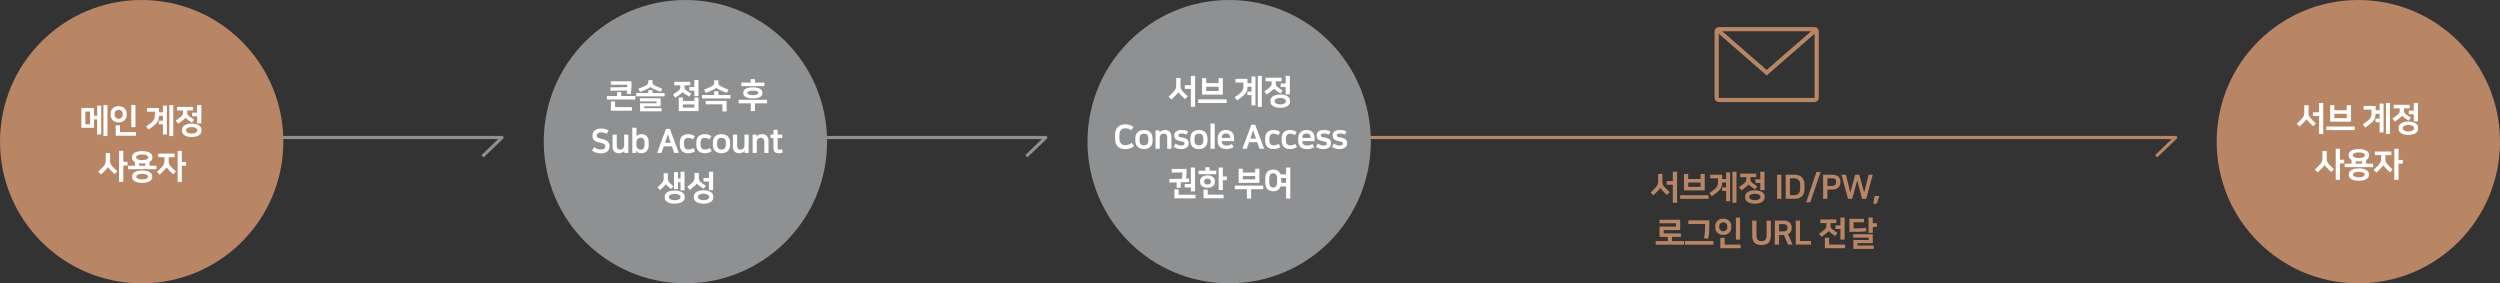<svg xmlns="http://www.w3.org/2000/svg" width="1200" height="136" viewBox="0 0 1200 136">
    <rect x="0" y="0" width="1200" height="136" fill="#333333" stroke="none"/>
    <g fill="none" fill-rule="evenodd">
        <path stroke="#8F9091" stroke-linejoin="round" stroke-width="1.5" d="M129.52 66H241l-9.365 9M390.828 66H502l-9.365 9"/>
        <path stroke="#B98665" stroke-linejoin="round" stroke-width="1.5" d="M651 66h393.322l-9.364 9"/>
        <g transform="translate(261)">
            <circle cx="68" cy="68" r="68" fill="#8F9091"/>
            <path fill="#FFF" fill-rule="nonzero" d="M40.09 41.8v-1.12h-7.904V39h9.904v2.816c0 .192-.008.43-.024.712-.016.283-.04.581-.072.896-.032.315-.07.627-.112.936l-.068.44c-.024.139-.05.27-.076.392l-1.952-.224a12.873 12.873 0 0 0 .224-1.52l-7.952.144-.048-1.664 8.08-.128zm-4.912 4.288v-1.904h2.016v1.904h6.752v1.696H30.314v-1.696h4.864zm-.928 5.344h8.064v1.712h-10.08v-4.448h2.016v2.736zm21.852-4.272v3.856h-7.904v.896h8.336v1.52H46.246V49.56h7.904v-.88h-7.984v-1.52h9.936zm-4.912-5.504c-.053.15-.213.312-.48.488s-.635.37-1.104.584c-.512.235-1.043.464-1.592.688l-.689.276c-.359.143-.74.29-1.143.444l-.736-1.6c.63-.224 1.219-.448 1.768-.672.55-.224 1.117-.475 1.704-.752.437-.213.755-.45.952-.712.197-.261.296-.579.296-.952v-.944h2.048v.944c0 .373.096.69.288.952.192.261.507.499.944.712.587.277 1.155.528 1.704.752.55.224 1.139.448 1.768.672l-.72 1.568-1.143-.444c-.24-.094-.47-.186-.689-.276-.55-.224-1.08-.453-1.592-.688a9.427 9.427 0 0 1-1.096-.568c-.261-.165-.419-.323-.472-.472h-.016zm-1.008 3.024v-1.376h2.016v1.376h5.808v1.552H44.374V44.68h5.808zm24.104 2.144v6.496h-9.472v-6.496h2v1.648h5.472v-1.648h2zm-2.016-3.312h-2.384V41.8h2.384v-3.376h2.016v7.728H72.27v-2.64zm.016 8.144v-1.52h-5.472v1.52h5.472zm-9.648-12.4h7.68v1.712H67.55v.848c0 .181.016.347.048.496.032.15.088.29.168.424.08.133.195.267.344.4.15.133.341.28.576.44a33.574 33.574 0 0 0 2.176 1.36l-1.024 1.456-1.016-.632a63.4 63.4 0 0 1-1-.632l-.338-.226c-.464-.32-.735-.554-.814-.702h-.016c-.075.181-.47.533-1.184 1.056-.33.245-.68.493-1.048.744l-.474.317c-.252.167-.53.347-.83.539l-1.104-1.52a32.853 32.853 0 0 0 2.624-1.808c.341-.277.576-.539.704-.784s.192-.555.192-.928v-.848h-2.896v-1.712zm19.164 6.336v-1.776h2.016v1.776h5.808v1.664H75.994v-1.664h5.808zm1.024-3.52c-.075.128-.253.288-.536.48-.283.192-.728.427-1.336.704-.48.224-.981.448-1.504.672l-.816.344c-.283.117-.576.237-.88.36l-.768-1.616a54.768 54.768 0 0 0 1.688-.696c.581-.25 1.128-.499 1.64-.744.49-.245.859-.507 1.104-.784.245-.277.368-.667.368-1.168v-1.056h2.048v1.056c0 .49.12.877.36 1.16.24.283.605.547 1.096.792.512.245 1.059.493 1.64.744.581.25 1.144.483 1.688.696l-.752 1.584a70.628 70.628 0 0 1-1.704-.712c-.528-.23-1.027-.45-1.496-.664-.597-.277-1.035-.507-1.312-.688-.277-.181-.448-.336-.512-.464h-.016zm-5.056 6.352h10.016v5.056H85.77v-3.392h-8v-1.664zm29.416-.528v1.696h-5.792v3.728h-2.032v-3.728h-5.808v-1.696h13.632zm-5.792-8.24h4.528v1.696H94.818v-1.696h4.528v-1.68h2.048v1.68zm-1.024 7.6a9.993 9.993 0 0 1-1.864-.16c-.56-.107-1.04-.264-1.44-.472-.4-.208-.712-.464-.936-.768a1.696 1.696 0 0 1-.336-1.032v-.48c0-.384.112-.725.336-1.024.224-.299.536-.552.936-.76.4-.208.88-.368 1.44-.48a9.53 9.53 0 0 1 1.864-.168 9.53 9.53 0 0 1 1.864.168c.56.112 1.04.272 1.44.48.4.208.712.461.936.76.224.299.336.64.336 1.024v.48c0 .384-.112.728-.336 1.032-.224.304-.536.56-.936.768-.4.208-.88.365-1.44.472-.56.107-1.181.16-1.864.16zm0-3.728c-.853 0-1.501.096-1.944.288-.443.192-.664.41-.664.656v.224c0 .245.221.464.664.656.443.192 1.09.288 1.944.288.853 0 1.501-.096 1.944-.288.443-.192.664-.41.664-.656v-.224c0-.245-.221-.464-.664-.656-.443-.192-1.09-.288-1.944-.288zM27.418 71.752c.736 0 1.27-.13 1.6-.392.33-.261.496-.59.496-.984V70.2c0-.47-.173-.819-.52-1.048-.347-.23-.85-.419-1.512-.568-.48-.107-.963-.219-1.448-.336a4.632 4.632 0 0 1-1.312-.528 2.803 2.803 0 0 1-.952-.952c-.245-.4-.368-.936-.368-1.608v-.208c0-.352.07-.717.208-1.096.139-.379.368-.728.688-1.048.32-.32.744-.584 1.272-.792.528-.208 1.181-.312 1.96-.312.64 0 1.253.067 1.84.2a5.594 5.594 0 0 1 1.76.76l-.96 1.584c-.47-.299-.907-.493-1.312-.584a5.927 5.927 0 0 0-1.296-.136c-.363 0-.677.043-.944.128a2.095 2.095 0 0 0-.664.336 1.447 1.447 0 0 0-.392.448c-.085.16-.128.32-.128.48v.192c0 .277.067.501.2.672.133.17.312.312.536.424.224.112.488.203.792.272l.968.216c.683.15 1.256.333 1.72.552.464.219.837.467 1.12.744.283.277.485.584.608.92.123.336.184.701.184 1.096v.208c0 .64-.115 1.176-.344 1.608-.23.432-.541.779-.936 1.04a3.977 3.977 0 0 1-1.36.56 7.468 7.468 0 0 1-2.824.064 7.75 7.75 0 0 1-1.128-.28 6.077 6.077 0 0 1-.984-.424 5.223 5.223 0 0 1-.792-.52l.992-1.632c.352.299.805.56 1.36.784.555.224 1.179.336 1.872.336zm8.668 1.808c-.928 0-1.67-.275-2.224-.824-.555-.55-.832-1.363-.832-2.44V64.6h2.016v5.264c0 .384.043.701.128.952.085.25.203.448.352.592.15.144.325.245.528.304s.421.088.656.088c.203 0 .413-.032.632-.096.219-.064.419-.176.6-.336.181-.16.333-.373.456-.64s.184-.597.184-.992V64.6h2.016v8.816h-1.92V72.36h-.032a1.96 1.96 0 0 1-.48.544 2.76 2.76 0 0 1-.632.368 3.869 3.869 0 0 1-1.448.288zm8.332-1.168v1.024h-1.92V61.32h2.016v4.144c.139-.203.312-.373.52-.512a3.03 3.03 0 0 1 .64-.328c.219-.08.437-.136.656-.168.219-.032.419-.048.6-.048.565 0 1.064.088 1.496.264.432.176.792.43 1.08.76.288.33.504.725.648 1.184.144.459.216.976.216 1.552v1.552c0 .597-.085 1.133-.256 1.608-.17.475-.41.875-.72 1.2-.31.325-.68.576-1.112.752a3.806 3.806 0 0 1-1.448.264c-.587 0-1.077-.107-1.472-.32a2.26 2.26 0 0 1-.896-.832h-.048zm3.952-3.904c0-.747-.144-1.325-.432-1.736-.288-.41-.757-.616-1.408-.616-.672 0-1.181.195-1.528.584-.347.39-.52.888-.52 1.496v1.872c0 .203.053.408.16.616.107.208.25.395.432.56.181.165.4.301.656.408.256.107.539.16.848.16.587 0 1.032-.205 1.336-.616.304-.41.456-.984.456-1.72v-1.008zm16.488 4.928h-2.224l-1.12-3.168h-3.888l-1.136 3.168h-2.096l4.288-11.536h1.84l4.336 11.536zm-6.64-4.88h2.704l-.784-2.352-.152-.431c-.07-.201-.128-.38-.176-.537l-.248-.808-.12.432-.058.194-.198.622c-.048.15-.11.325-.184.528l-.784 2.352zm11.084-4.128c.416 0 .784.03 1.104.088.32.059.608.136.864.232s.485.208.688.336c.203.128.39.256.56.384l-.976 1.472c-.363-.288-.723-.485-1.08-.592a4.039 4.039 0 0 0-1.16-.16c-.256 0-.501.04-.736.12-.235.08-.443.208-.624.384a1.852 1.852 0 0 0-.432.688c-.107.283-.16.627-.16 1.032v1.072c0 .448.061.821.184 1.12.123.299.28.536.472.712.192.176.405.299.64.368.235.07.464.104.688.104.555 0 1.016-.067 1.384-.2a3.83 3.83 0 0 0 1.016-.552l.96 1.472c-.299.277-.736.523-1.312.736-.576.213-1.264.32-2.064.32-1.301 0-2.293-.36-2.976-1.08-.683-.72-1.024-1.71-1.024-2.968v-1.104c0-1.259.355-2.237 1.064-2.936.71-.699 1.683-1.048 2.92-1.048zm7.932 0c.416 0 .784.03 1.104.088.32.059.608.136.864.232s.485.208.688.336c.203.128.39.256.56.384l-.976 1.472c-.363-.288-.723-.485-1.08-.592a4.039 4.039 0 0 0-1.16-.16c-.256 0-.501.04-.736.12-.235.08-.443.208-.624.384a1.852 1.852 0 0 0-.432.688c-.107.283-.16.627-.16 1.032v1.072c0 .448.061.821.184 1.12.123.299.28.536.472.712.192.176.405.299.64.368.235.07.464.104.688.104.555 0 1.016-.067 1.384-.2a3.83 3.83 0 0 0 1.016-.552l.96 1.472c-.299.277-.736.523-1.312.736-.576.213-1.264.32-2.064.32-1.301 0-2.293-.36-2.976-1.08-.683-.72-1.024-1.71-1.024-2.968v-1.104c0-1.259.355-2.237 1.064-2.936.71-.699 1.683-1.048 2.92-1.048zm8.076 7.376c.299 0 .576-.043.832-.128a1.72 1.72 0 0 0 .664-.4c.187-.181.333-.421.44-.72.107-.299.16-.656.16-1.072v-.976c0-.843-.19-1.44-.568-1.792-.379-.352-.888-.528-1.528-.528s-1.15.176-1.528.528c-.379.352-.568.95-.568 1.792v.976c0 .416.053.773.16 1.072.107.299.253.539.44.72.187.181.408.315.664.4.256.085.533.128.832.128zm0 1.76c-.63 0-1.197-.09-1.704-.272a3.609 3.609 0 0 1-1.296-.784 3.472 3.472 0 0 1-.832-1.272c-.197-.507-.296-1.08-.296-1.72v-1.04c0-.65.099-1.227.296-1.728.197-.501.475-.923.832-1.264.357-.341.79-.603 1.296-.784a5.032 5.032 0 0 1 1.704-.272c.619 0 1.184.09 1.696.272.512.181.947.443 1.304.784.357.341.635.763.832 1.264.197.501.296 1.077.296 1.728v1.04c0 .64-.099 1.213-.296 1.72-.197.507-.475.93-.832 1.272a3.598 3.598 0 0 1-1.304.784 5.05 5.05 0 0 1-1.696.272zm8.54.016c-.928 0-1.67-.275-2.224-.824-.555-.55-.832-1.363-.832-2.44V64.6h2.016v5.264c0 .384.043.701.128.952.085.25.203.448.352.592.15.144.325.245.528.304s.421.088.656.088c.203 0 .413-.032.632-.096.219-.064.419-.176.6-.336.181-.16.333-.373.456-.64s.184-.597.184-.992V64.6h2.016v8.816h-1.92V72.36h-.032a1.96 1.96 0 0 1-.48.544 2.76 2.76 0 0 1-.632.368 3.869 3.869 0 0 1-1.448.288zm10.956-9.152c.395 0 .776.059 1.144.176.368.117.696.307.984.568.288.261.517.6.688 1.016.17.416.256.917.256 1.504v5.744h-2.016v-5.312c0-1.29-.56-1.936-1.68-1.936-.16 0-.35.024-.568.072a1.655 1.655 0 0 0-.624.288c-.197.144-.365.35-.504.616-.139.267-.208.619-.208 1.056v5.216h-2.016V64.6h1.904v1.008h.032c.31-.448.69-.76 1.144-.936a4.01 4.01 0 0 1 1.464-.264zm5.452 1.856h-1.408V64.6h1.408v-2.256h2.016V64.6h2.224v1.664h-2.224v4.64c0 .373.077.619.232.736.155.117.365.176.632.176.203 0 .403-.019.6-.056a3.4 3.4 0 0 0 .648-.2l.32 1.616c-.181.085-.43.168-.744.248-.315.08-.67.12-1.064.12-.501 0-.923-.059-1.264-.176a1.912 1.912 0 0 1-.816-.512 1.938 1.938 0 0 1-.432-.824 4.395 4.395 0 0 1-.128-1.112v-4.656zM64.424 85.736h1.232v-3.312h1.92v8.96h-1.92V87.48h-1.232v3.28H62.52v-8.144h1.904v3.12zm-1.568 12.016c-.693 0-1.33-.064-1.912-.192A5.196 5.196 0 0 1 59.44 97a3.04 3.04 0 0 1-.992-.888 2.017 2.017 0 0 1-.36-1.176v-.672c0-.437.12-.83.36-1.176.24-.347.57-.643.992-.888a5.196 5.196 0 0 1 1.504-.56 8.897 8.897 0 0 1 1.912-.192c.683 0 1.317.064 1.904.192s1.09.315 1.512.56c.421.245.752.541.992.888s.36.739.36 1.176v.672c0 .437-.12.83-.36 1.176a3.04 3.04 0 0 1-.992.888c-.421.245-.925.432-1.512.56a8.927 8.927 0 0 1-1.904.192zm0-4.672c-.363 0-.712.035-1.048.104-.336.07-.632.165-.888.288a2.122 2.122 0 0 0-.616.424.745.745 0 0 0-.232.528v.352c0 .192.077.368.232.528.155.16.36.301.616.424s.552.219.888.288c.336.07.685.104 1.048.104s.712-.035 1.048-.104c.336-.07.632-.165.888-.288.256-.123.461-.264.616-.424a.745.745 0 0 0 .232-.528v-.352a.745.745 0 0 0-.232-.528 2.122 2.122 0 0 0-.616-.424 3.857 3.857 0 0 0-.888-.288 5.174 5.174 0 0 0-1.048-.104zm-.592-3.648l-1.184 1.28-.816-.72-.768-.688-.268-.252a5.245 5.245 0 0 1-.3-.316 1.805 1.805 0 0 1-.28-.408h-.016a1.714 1.714 0 0 1-.264.44c-.123.155-.296.35-.52.584l-.832.824c-.341.336-.715.685-1.12 1.048L54.6 89.896c.341-.299.68-.608 1.016-.928.336-.32.664-.65.984-.992.192-.203.352-.4.48-.592a2.803 2.803 0 0 0 .456-1.224c.027-.219.04-.461.04-.728v-2.256h1.984v2.16c0 .267.01.507.032.72a2.522 2.522 0 0 0 .424 1.176c.123.187.28.376.472.568a23.68 23.68 0 0 0 1.776 1.632zm14.444 8.32a8.327 8.327 0 0 1-1.84-.192 4.955 4.955 0 0 1-1.472-.568 3.105 3.105 0 0 1-.984-.904 2.08 2.08 0 0 1-.36-1.2v-.704c0-.448.12-.848.36-1.2s.568-.653.984-.904c.416-.25.907-.44 1.472-.568a8.327 8.327 0 0 1 1.84-.192c.661 0 1.275.064 1.84.192a4.955 4.955 0 0 1 1.472.568c.416.25.744.552.984.904s.36.752.36 1.2v.704c0 .448-.12.848-.36 1.2s-.568.653-.984.904c-.416.25-.907.44-1.472.568a8.327 8.327 0 0 1-1.84.192zm-3.216-9.68c-.053.128-.15.272-.288.432-.139.16-.373.384-.704.672a51.048 51.048 0 0 1-2.432 1.968l-1.2-1.488c.47-.341.896-.667 1.28-.976.384-.31.768-.64 1.152-.992.33-.299.595-.645.792-1.04.197-.395.296-.853.296-1.376v-2.24h2.048v2.176c0 .267.013.504.04.712a2.1 2.1 0 0 0 .16.584c.08.181.19.355.328.52.104.124.229.25.375.376l.153.128c.31.256.67.533 1.08.832.41.299.819.587 1.224.864l-1.12 1.408a40.65 40.65 0 0 1-1.726-1.25l-.306-.238a18.906 18.906 0 0 1-.744-.6c-.219-.187-.35-.344-.392-.472h-.016zm5.808-.928h-2.624v-1.712H79.3v-3.008h2.016v8.816H79.3v-4.096z"/>
            <path fill="#8F9091" fill-rule="nonzero" d="M76.708 92.968c.352 0 .688.037 1.008.112.32.075.603.173.848.296s.443.267.592.432c.15.165.224.339.224.52v.416c0 .181-.075.355-.224.52-.15.165-.347.31-.592.432a3.85 3.85 0 0 1-.848.296c-.32.075-.656.112-1.008.112s-.688-.037-1.008-.112a3.85 3.85 0 0 1-.848-.296 1.978 1.978 0 0 1-.592-.432c-.15-.165-.224-.339-.224-.52v-.416c0-.181.075-.355.224-.52.15-.165.347-.31.592-.432a3.85 3.85 0 0 1 .848-.296c.32-.075.656-.112 1.008-.112z"/>
        </g>
        <g transform="translate(522)">
            <circle cx="68" cy="68" r="68" fill="#8F9091"/>
            <path fill="#FFF" fill-rule="nonzero" d="M46.694 40.904h2.928v-4.48h2.032v14.88h-2.032v-8.64h-2.928v-1.76zm-1.103 2.818l.175.19a35.716 35.716 0 0 0 2.352 2.32l-1.296 1.36a65.379 65.379 0 0 1-1.71-1.67l-.654-.671a12.238 12.238 0 0 1-.436-.483c-.213-.25-.347-.445-.4-.584h-.032c-.053.15-.2.365-.44.648-.24.283-.493.563-.76.84-.299.31-.613.627-.944.952l-.428.415c-.229.22-.48.457-.756.713l-1.328-1.376a33.8 33.8 0 0 0 2.4-2.352c.235-.256.43-.501.584-.736a3.71 3.71 0 0 0 .584-1.488c.043-.267.064-.565.064-.896V37.48h2.064v3.424c0 .32.013.608.04.864.027.256.083.499.168.728.085.23.2.459.344.688a4.2 4.2 0 0 0 .41.538zm21.195 3.998v1.712H53.154V47.72h13.632zM54.994 45.4v-7.904h2.016v2.416h5.92v-2.416h2.016V45.4h-9.952zm7.936-1.712v-2.064h-5.92v2.064h5.92zm13.864-3.76h1.92v-3.2h1.904v13.856h-1.904v-4.928h-1.968V43.96h1.968v-2.352h-1.92a7.924 7.924 0 0 1-.232 1.752c-.133.507-.381 1-.744 1.48s-.867.984-1.512 1.512l-.458.365c-.568.441-1.25.935-2.046 1.483l-1.152-1.536.591-.4c.657-.45 1.202-.848 1.633-1.192.555-.443.976-.867 1.264-1.272.288-.405.477-.827.568-1.264.09-.437.136-.955.136-1.552v-1.376H71.05v-1.744h5.744v2.064zm6.88 11.376h-1.92v-14.88h1.92v14.88zm8.844.448a8.327 8.327 0 0 1-1.84-.192 5.1 5.1 0 0 1-1.472-.56 3.025 3.025 0 0 1-.984-.896 2.08 2.08 0 0 1-.36-1.2V48.2c0-.448.12-.848.36-1.2s.568-.65.984-.896a5.1 5.1 0 0 1 1.472-.56 8.327 8.327 0 0 1 1.84-.192c.661 0 1.275.064 1.84.192a5.1 5.1 0 0 1 1.472.56c.416.245.744.544.984.896s.36.752.36 1.2v.704c0 .448-.12.848-.36 1.2s-.568.65-.984.896a5.1 5.1 0 0 1-1.472.56 8.327 8.327 0 0 1-1.84.192zM95.11 41.8h-2.384v-1.712h2.384v-3.664h2.016v8.848H95.11V41.8zM92.518 47a4.75 4.75 0 0 0-1.008.104c-.32.07-.603.165-.848.288a1.978 1.978 0 0 0-.592.432.786.786 0 0 0-.224.536v.384c0 .192.075.37.224.536.15.165.347.31.592.432.245.123.528.219.848.288.32.07.656.104 1.008.104A4.75 4.75 0 0 0 93.526 50c.32-.07.603-.165.848-.288.245-.123.443-.267.592-.432a.786.786 0 0 0 .224-.536v-.384a.786.786 0 0 0-.224-.536 1.978 1.978 0 0 0-.592-.432 3.595 3.595 0 0 0-.848-.288A4.75 4.75 0 0 0 92.518 47zm-7.04-9.68h7.68v1.712H90.39v.976c0 .192.013.368.04.528.027.16.08.315.16.464.08.15.187.296.32.44a3.9 3.9 0 0 0 .52.456c.341.256.704.517 1.088.784.384.267.779.528 1.184.784l-1.072 1.424a49.274 49.274 0 0 1-1.603-1.096l-.365-.264a13.937 13.937 0 0 1-.816-.624c-.203-.17-.32-.299-.352-.384h-.016c-.032.096-.155.248-.368.456a10.36 10.36 0 0 1-.88.744c-.341.277-.69.552-1.048.824-.357.272-.739.547-1.144.824l-1.184-1.472c.512-.341.995-.688 1.448-1.04l.517-.41c.245-.198.47-.387.675-.566.277-.245.493-.52.648-.824a2.28 2.28 0 0 0 .232-1.048v-.976h-2.896V37.32zM18.064 59.704c.81 0 1.528.096 2.152.288.624.192 1.23.523 1.816.992l-1.104 1.568c-.47-.395-.933-.653-1.392-.776a5.679 5.679 0 0 0-1.472-.184c-.341 0-.677.05-1.008.152-.33.101-.624.285-.88.552-.256.267-.464.63-.624 1.088-.16.459-.24 1.045-.24 1.76v1.184c0 .608.075 1.125.224 1.552.15.427.35.773.6 1.04s.541.461.872.584c.33.123.677.184 1.04.184.533 0 1.08-.083 1.64-.248.56-.165 1.07-.483 1.528-.952l1.088 1.568c-.341.341-.701.61-1.08.808a6.46 6.46 0 0 1-1.128.464 5.53 5.53 0 0 1-1.104.216c-.363.032-.704.048-1.024.048-.63 0-1.23-.09-1.8-.272a3.995 3.995 0 0 1-1.504-.864c-.432-.395-.776-.896-1.032-1.504s-.384-1.344-.384-2.208V64.68c0-.864.125-1.608.376-2.232.25-.624.595-1.141 1.032-1.552.437-.41.947-.712 1.528-.904a5.96 5.96 0 0 1 1.88-.288zm9.036 10.08c.299 0 .576-.043.832-.128a1.72 1.72 0 0 0 .664-.4c.187-.181.333-.421.44-.72.107-.299.16-.656.16-1.072v-.976c0-.843-.19-1.44-.568-1.792-.379-.352-.888-.528-1.528-.528s-1.15.176-1.528.528c-.379.352-.568.95-.568 1.792v.976c0 .416.053.773.16 1.072.107.299.253.539.44.72.187.181.408.315.664.4.256.085.533.128.832.128zm0 1.76c-.63 0-1.197-.09-1.704-.272a3.609 3.609 0 0 1-1.296-.784 3.472 3.472 0 0 1-.832-1.272c-.197-.507-.296-1.08-.296-1.72v-1.04c0-.65.099-1.227.296-1.728.197-.501.475-.923.832-1.264.357-.341.79-.603 1.296-.784a5.032 5.032 0 0 1 1.704-.272c.619 0 1.184.09 1.696.272.512.181.947.443 1.304.784.357.341.635.763.832 1.264.197.501.296 1.077.296 1.728v1.04c0 .64-.099 1.213-.296 1.72-.197.507-.475.93-.832 1.272a3.598 3.598 0 0 1-1.304.784 5.05 5.05 0 0 1-1.696.272zm10.108-9.136c.395 0 .776.059 1.144.176.368.117.696.307.984.568.288.261.517.6.688 1.016.17.416.256.917.256 1.504v5.744h-2.016v-5.312c0-1.29-.56-1.936-1.68-1.936-.16 0-.35.024-.568.072a1.655 1.655 0 0 0-.624.288c-.197.144-.365.35-.504.616-.139.267-.208.619-.208 1.056v5.216h-2.016V62.6h1.904v1.008h.032c.31-.448.69-.76 1.144-.936a4.01 4.01 0 0 1 1.464-.264zm7.804 7.424c.459 0 .824-.061 1.096-.184.272-.123.408-.355.408-.696v-.096c0-.15-.019-.275-.056-.376a.53.53 0 0 0-.248-.264 2.315 2.315 0 0 0-.552-.208l-.27-.068a18.55 18.55 0 0 0-.327-.074l-.387-.082a8.682 8.682 0 0 1-1.368-.376 2.972 2.972 0 0 1-.928-.536 1.911 1.911 0 0 1-.528-.768c-.112-.299-.168-.656-.168-1.072v-.16c0-.299.061-.595.184-.888.123-.293.32-.557.592-.792.272-.235.624-.424 1.056-.568.432-.144.957-.216 1.576-.216.512 0 1.053.048 1.624.144.57.096 1.112.315 1.624.656l-.864 1.456a2.95 2.95 0 0 0-1-.432 4.977 4.977 0 0 0-1.128-.128c-.63 0-1.061.072-1.296.216-.235.144-.352.333-.352.568v.096c0 .16.021.288.064.384a.56.56 0 0 0 .24.248c.117.07.283.13.496.184l.287.067c.158.034.34.07.545.109.555.117 1.037.24 1.448.368.41.128.747.296 1.008.504.261.208.456.47.584.784.128.315.192.707.192 1.176v.176c0 .341-.077.667-.232.976-.155.31-.381.581-.68.816a3.463 3.463 0 0 1-1.104.56 4.917 4.917 0 0 1-1.488.208 7.398 7.398 0 0 1-2.088-.288c-.656-.192-1.197-.459-1.624-.8l.896-1.536c.395.267.816.485 1.264.656.448.17.95.256 1.504.256zm8.46-.048c.299 0 .576-.043.832-.128a1.72 1.72 0 0 0 .664-.4c.187-.181.333-.421.44-.72.107-.299.16-.656.16-1.072v-.976c0-.843-.19-1.44-.568-1.792-.379-.352-.888-.528-1.528-.528s-1.15.176-1.528.528c-.379.352-.568.95-.568 1.792v.976c0 .416.053.773.16 1.072.107.299.253.539.44.72.187.181.408.315.664.4.256.085.533.128.832.128zm0 1.76c-.63 0-1.197-.09-1.704-.272a3.609 3.609 0 0 1-1.296-.784 3.472 3.472 0 0 1-.832-1.272c-.197-.507-.296-1.08-.296-1.72v-1.04c0-.65.099-1.227.296-1.728.197-.501.475-.923.832-1.264.357-.341.79-.603 1.296-.784a5.032 5.032 0 0 1 1.704-.272c.619 0 1.184.09 1.696.272.512.181.947.443 1.304.784.357.341.635.763.832 1.264.197.501.296 1.077.296 1.728v1.04c0 .64-.099 1.213-.296 1.72-.197.507-.475.93-.832 1.272a3.598 3.598 0 0 1-1.304.784 5.05 5.05 0 0 1-1.696.272zm5.564-12.224h2.016v12.096h-2.016V59.32zm9.388 6.896v-.384a2.16 2.16 0 0 0-.104-.672c-.07-.213-.184-.4-.344-.56a1.745 1.745 0 0 0-.608-.384 2.465 2.465 0 0 0-.896-.144c-.672 0-1.176.176-1.512.528a1.786 1.786 0 0 0-.504 1.28v.336h3.968zm1.712 4.384a5.424 5.424 0 0 1-1.504.688c-.576.17-1.28.256-2.112.256a5.534 5.534 0 0 1-1.488-.2 3.427 3.427 0 0 1-1.288-.672c-.379-.315-.683-.736-.912-1.264-.23-.528-.344-1.187-.344-1.976v-.912c0-.715.104-1.33.312-1.848.208-.517.493-.944.856-1.28a3.425 3.425 0 0 1 1.272-.744c.485-.16 1.01-.24 1.576-.24.555 0 1.07.08 1.544.24.475.16.883.403 1.224.728.341.325.608.73.8 1.216.192.485.288 1.048.288 1.688v1.456h-5.904c0 .704.187 1.235.56 1.592.373.357.912.536 1.616.536a5.24 5.24 0 0 0 1.392-.168 5.623 5.623 0 0 0 1.28-.552l.832 1.456zm14.68.816h-2.224l-1.12-3.168h-3.888l-1.136 3.168h-2.096L78.64 59.88h1.84l4.336 11.536zm-6.64-4.88h2.704l-.784-2.352-.152-.431c-.07-.201-.128-.38-.176-.537l-.248-.808-.12.432-.058.194-.198.622c-.048.15-.11.325-.184.528l-.784 2.352zm11.084-4.128c.416 0 .784.03 1.104.088.32.059.608.136.864.232s.485.208.688.336c.203.128.39.256.56.384L91.5 64.92c-.363-.288-.723-.485-1.08-.592a4.039 4.039 0 0 0-1.16-.16c-.256 0-.501.04-.736.12-.235.08-.443.208-.624.384a1.852 1.852 0 0 0-.432.688c-.107.283-.16.627-.16 1.032v1.072c0 .448.061.821.184 1.12.123.299.28.536.472.712.192.176.405.299.64.368.235.07.464.104.688.104.555 0 1.016-.067 1.384-.2a3.83 3.83 0 0 0 1.016-.552l.96 1.472c-.299.277-.736.523-1.312.736-.576.213-1.264.32-2.064.32-1.301 0-2.293-.36-2.976-1.08-.683-.72-1.024-1.71-1.024-2.968v-1.104c0-1.259.355-2.237 1.064-2.936.71-.699 1.683-1.048 2.92-1.048zm7.932 0c.416 0 .784.03 1.104.088.32.059.608.136.864.232s.485.208.688.336c.203.128.39.256.56.384l-.976 1.472c-.363-.288-.723-.485-1.08-.592a4.039 4.039 0 0 0-1.16-.16c-.256 0-.501.04-.736.12-.235.08-.443.208-.624.384a1.852 1.852 0 0 0-.432.688c-.107.283-.16.627-.16 1.032v1.072c0 .448.061.821.184 1.12.123.299.28.536.472.712.192.176.405.299.64.368.235.07.464.104.688.104.555 0 1.016-.067 1.384-.2a3.83 3.83 0 0 0 1.016-.552l.96 1.472c-.299.277-.736.523-1.312.736-.576.213-1.264.32-2.064.32-1.301 0-2.293-.36-2.976-1.08-.683-.72-1.024-1.71-1.024-2.968v-1.104c0-1.259.355-2.237 1.064-2.936.71-.699 1.683-1.048 2.92-1.048zm9.884 3.808v-.384a2.16 2.16 0 0 0-.104-.672c-.07-.213-.184-.4-.344-.56a1.745 1.745 0 0 0-.608-.384 2.465 2.465 0 0 0-.896-.144c-.672 0-1.176.176-1.512.528a1.786 1.786 0 0 0-.504 1.28v.336h3.968zm1.712 4.384a5.424 5.424 0 0 1-1.504.688c-.576.17-1.28.256-2.112.256a5.534 5.534 0 0 1-1.488-.2 3.427 3.427 0 0 1-1.288-.672c-.379-.315-.683-.736-.912-1.264-.23-.528-.344-1.187-.344-1.976v-.912c0-.715.104-1.33.312-1.848.208-.517.493-.944.856-1.28a3.425 3.425 0 0 1 1.272-.744c.485-.16 1.01-.24 1.576-.24.555 0 1.07.08 1.544.24.475.16.883.403 1.224.728.341.325.608.73.8 1.216.192.485.288 1.048.288 1.688v1.456h-5.904c0 .704.187 1.235.56 1.592.373.357.912.536 1.616.536a5.24 5.24 0 0 0 1.392-.168 5.623 5.623 0 0 0 1.28-.552l.832 1.456zm4.54-.768c.459 0 .824-.061 1.096-.184.272-.123.408-.355.408-.696v-.096c0-.15-.019-.275-.056-.376a.53.53 0 0 0-.248-.264 2.315 2.315 0 0 0-.552-.208l-.27-.068-.327-.074-.387-.082a8.682 8.682 0 0 1-1.368-.376 2.972 2.972 0 0 1-.928-.536 1.911 1.911 0 0 1-.528-.768c-.112-.299-.168-.656-.168-1.072v-.16c0-.299.061-.595.184-.888.123-.293.32-.557.592-.792.272-.235.624-.424 1.056-.568.432-.144.957-.216 1.576-.216.512 0 1.053.048 1.624.144.57.096 1.112.315 1.624.656l-.864 1.456a2.95 2.95 0 0 0-1-.432 4.977 4.977 0 0 0-1.128-.128c-.63 0-1.061.072-1.296.216-.235.144-.352.333-.352.568v.096c0 .16.021.288.064.384a.56.56 0 0 0 .24.248c.117.07.283.13.496.184l.287.067c.158.034.34.07.545.109.555.117 1.037.24 1.448.368.41.128.747.296 1.008.504.261.208.456.47.584.784.128.315.192.707.192 1.176v.176c0 .341-.077.667-.232.976-.155.31-.381.581-.68.816a3.463 3.463 0 0 1-1.104.56 4.917 4.917 0 0 1-1.488.208 7.398 7.398 0 0 1-2.088-.288c-.656-.192-1.197-.459-1.624-.8l.896-1.536c.395.267.816.485 1.264.656.448.17.95.256 1.504.256zm7.708 0c.459 0 .824-.061 1.096-.184.272-.123.408-.355.408-.696v-.096c0-.15-.019-.275-.056-.376a.53.53 0 0 0-.248-.264 2.315 2.315 0 0 0-.552-.208l-.27-.068-.327-.074-.387-.082a8.682 8.682 0 0 1-1.368-.376 2.972 2.972 0 0 1-.928-.536 1.911 1.911 0 0 1-.528-.768c-.112-.299-.168-.656-.168-1.072v-.16c0-.299.061-.595.184-.888.123-.293.32-.557.592-.792.272-.235.624-.424 1.056-.568.432-.144.957-.216 1.576-.216.512 0 1.053.048 1.624.144.57.096 1.112.315 1.624.656l-.864 1.456a2.95 2.95 0 0 0-1-.432 4.977 4.977 0 0 0-1.128-.128c-.63 0-1.061.072-1.296.216-.235.144-.352.333-.352.568v.096c0 .16.021.288.064.384a.56.56 0 0 0 .24.248c.117.07.283.13.496.184l.287.067c.158.034.34.07.545.109.555.117 1.037.24 1.448.368.41.128.747.296 1.008.504.261.208.456.47.584.784.128.315.192.707.192 1.176v.176c0 .341-.077.667-.232.976-.155.31-.381.581-.68.816a3.463 3.463 0 0 1-1.104.56 4.917 4.917 0 0 1-1.488.208 7.398 7.398 0 0 1-2.088-.288c-.656-.192-1.197-.459-1.624-.8l.896-1.536c.395.267.816.485 1.264.656.448.17.95.256 1.504.256zm-81.734 17.76V85.88l1.826-.004a249.33 249.33 0 0 0 1.574-.012l1.374-.02c.433-.008.842-.017 1.226-.028.085-.427.144-.856.176-1.288.032-.432.048-.872.048-1.32v-.416l-5.072.016v-1.712h7.072v1.792a21.363 21.363 0 0 1-.208 2.832l.362-.03.35-.026c.23-.016.456-.035.68-.056l.144 1.696c-.512.064-1.096.115-1.752.152l-.59.03c-.516.023-1.09.043-1.722.058v2.56h-2v-2.528l-1.08.014-.568.002h-1.84zm7.36.72h2.944v-7.888h2.016v11.44h-2.016V89.96h-2.944v-1.648zm-2.912 5.152h8.112v1.728H41.718v-4.32h2.032v2.592zm21.212-8.736h1.952v1.76h-1.952v4.72h-2.016V80.424h2.016v4.304zm-7.232 8.704h7.584v1.728h-9.616v-4.144h2.032v2.416zm.88-11.52h3.216v1.712h-8.512v-1.712h3.28v-1.616h2.016v1.616zm-1.008 8.224a4.805 4.805 0 0 1-1.504-.216 3.489 3.489 0 0 1-1.112-.584 2.557 2.557 0 0 1-.696-.848c-.16-.32-.24-.661-.24-1.024v-.608c0-.363.08-.704.24-1.024.16-.32.392-.603.696-.848.304-.245.675-.44 1.112-.584a4.805 4.805 0 0 1 1.504-.216c.555 0 1.053.072 1.496.216.443.144.816.339 1.12.584.304.245.536.528.696.848.16.32.24.661.24 1.024v.608c0 .363-.08.704-.24 1.024-.16.32-.392.603-.696.848-.304.245-.677.44-1.12.584a4.824 4.824 0 0 1-1.496.216zm0-4.368a2.1 2.1 0 0 0-.712.112 1.67 1.67 0 0 0-.52.288 1.224 1.224 0 0 0-.312.384.923.923 0 0 0-.104.416v.384c0 .139.035.277.104.416.07.139.173.267.312.384.139.117.312.213.52.288a2.1 2.1 0 0 0 .712.112 2.1 2.1 0 0 0 .712-.112 1.67 1.67 0 0 0 .52-.288c.139-.117.243-.245.312-.384a.923.923 0 0 0 .104-.416v-.384a.923.923 0 0 0-.104-.416 1.224 1.224 0 0 0-.312-.384 1.67 1.67 0 0 0-.52-.288 2.1 2.1 0 0 0-.712-.112zm24.904-4.784v6.784h-9.952v-6.784h2.016v1.84h5.92v-1.84h2.016zm1.84 8.112v1.712h-5.792v4.496h-2.032v-4.496h-5.808v-1.712h13.632zm-3.856-3.008V84.52h-5.92v1.568h5.92zm8.652 5.712c-.672 0-1.248-.107-1.728-.32a3.187 3.187 0 0 1-1.192-.896 3.642 3.642 0 0 1-.688-1.36 6.495 6.495 0 0 1-.216-1.728V85.72c0-.619.072-1.192.216-1.72.144-.528.373-.984.688-1.368a3.187 3.187 0 0 1 1.192-.896c.48-.213 1.056-.32 1.728-.32.95 0 1.71.208 2.28.624.57.416.979.976 1.224 1.68h2.672v-3.296h2.016v14.88h-2.016V89.48h-2.656c-.245.715-.653 1.28-1.224 1.696-.57.416-1.336.624-2.296.624zm0-8.608c-.672 0-1.155.235-1.448.704-.293.47-.44 1.157-.44 2.064v1.296c0 .907.147 1.595.44 2.064.293.47.776.704 1.448.704.672 0 1.155-.235 1.448-.704.293-.47.44-1.157.44-2.064V85.96c0-.907-.147-1.595-.44-2.064-.293-.47-.776-.704-1.448-.704z"/>
            <path fill="#8F9091" fill-rule="nonzero" d="M92.966 85.448h2.352v2.304h-2.352z"/>
        </g>
        <path fill="#B98665" fill-rule="nonzero" d="M800.026 86.904h2.928v-4.48h2.032v14.88h-2.032v-8.64h-2.928v-1.76zm-1.102 2.818l.174.19a35.716 35.716 0 0 0 2.352 2.32l-1.296 1.36a65.38 65.38 0 0 1-1.71-1.67l-.654-.671a12.238 12.238 0 0 1-.436-.483c-.213-.25-.347-.445-.4-.584h-.032c-.053.15-.2.365-.44.648-.24.283-.493.563-.76.84-.299.31-.613.627-.944.952l-.428.415c-.229.22-.48.457-.756.713l-1.328-1.376a33.8 33.8 0 0 0 2.4-2.352c.235-.256.43-.501.584-.736a3.71 3.71 0 0 0 .584-1.488c.043-.267.064-.565.064-.896V83.48h2.064v3.424c0 .32.013.608.04.864.027.256.083.499.168.728.085.23.2.459.344.688a4.2 4.2 0 0 0 .41.538zm21.194 3.998v1.712h-13.632V93.72h13.632zm-11.792-2.32v-7.904h2.016v2.416h5.92v-2.416h2.016V91.4h-9.952zm7.936-1.712v-2.064h-5.92v2.064h5.92zm10.364-3.76h1.92v-3.2h1.904v13.856h-1.904v-4.928h-1.968V89.96h1.968v-2.352h-1.92a7.924 7.924 0 0 1-.232 1.752c-.133.507-.381 1-.744 1.48s-.867.984-1.512 1.512l-.458.365c-.568.441-1.25.935-2.046 1.483l-1.152-1.536.591-.4c.657-.45 1.202-.848 1.633-1.192.555-.443.976-.867 1.264-1.272.288-.405.477-.827.568-1.264.09-.437.136-.955.136-1.552v-1.376h-3.792v-1.744h5.744v2.064zm6.88 11.376h-1.92v-14.88h1.92v14.88zm8.844.448a8.327 8.327 0 0 1-1.84-.192 5.1 5.1 0 0 1-1.472-.56 3.025 3.025 0 0 1-.984-.896 2.08 2.08 0 0 1-.36-1.2V94.2c0-.448.12-.848.36-1.2s.568-.65.984-.896a5.1 5.1 0 0 1 1.472-.56 8.327 8.327 0 0 1 1.84-.192c.661 0 1.275.064 1.84.192a5.1 5.1 0 0 1 1.472.56c.416.245.744.544.984.896s.36.752.36 1.2v.704c0 .448-.12.848-.36 1.2s-.568.65-.984.896a5.1 5.1 0 0 1-1.472.56 8.327 8.327 0 0 1-1.84.192zm2.592-9.952h-2.384v-1.712h2.384v-3.664h2.016v8.848h-2.016V87.8zM842.35 93a4.75 4.75 0 0 0-1.008.104c-.32.07-.603.165-.848.288a1.978 1.978 0 0 0-.592.432.786.786 0 0 0-.224.536v.384c0 .192.075.37.224.536.15.165.347.31.592.432.245.123.528.219.848.288.32.07.656.104 1.008.104a4.75 4.75 0 0 0 1.008-.104c.32-.07.603-.165.848-.288.245-.123.443-.267.592-.432a.786.786 0 0 0 .224-.536v-.384a.786.786 0 0 0-.224-.536 1.978 1.978 0 0 0-.592-.432 3.595 3.595 0 0 0-.848-.288A4.75 4.75 0 0 0 842.35 93zm-7.04-9.68h7.68v1.712h-2.768v.976c0 .192.013.368.04.528.027.16.08.315.16.464.08.15.187.296.32.44a3.9 3.9 0 0 0 .52.456c.341.256.704.517 1.088.784.384.267.779.528 1.184.784l-1.072 1.424a49.275 49.275 0 0 1-1.603-1.096l-.365-.264a13.937 13.937 0 0 1-.816-.624c-.203-.17-.32-.299-.352-.384h-.016c-.032.096-.155.248-.368.456a10.36 10.36 0 0 1-.88.744c-.341.277-.69.552-1.048.824-.357.272-.739.547-1.144.824l-1.184-1.472c.512-.341.995-.688 1.448-1.04l.517-.41c.245-.198.47-.387.675-.566.277-.245.493-.52.648-.824a2.28 2.28 0 0 0 .232-1.048v-.976h-2.896V83.32zm17.688.56h2.048v11.536h-2.048V83.88zm8.156 0c1.717 0 2.981.424 3.792 1.272.81.848 1.216 2.072 1.216 3.672v1.648c0 .8-.09 1.507-.272 2.12a3.698 3.698 0 0 1-.872 1.544c-.4.416-.915.733-1.544.952-.63.219-1.392.328-2.288.328h-4.048V83.88h4.016zm-1.984 9.808h1.712c.512 0 .968-.059 1.368-.176a2.45 2.45 0 0 0 1.008-.56c.272-.256.48-.595.624-1.016.144-.421.216-.936.216-1.544v-1.488c0-1.216-.27-2.07-.808-2.56-.539-.49-1.341-.736-2.408-.736h-1.712v8.08zm14.716-11.12l-4.96 14.528h-1.968l4.944-14.528h1.984zm1.212 1.312h4.352c.693 0 1.288.083 1.784.248.496.165.904.395 1.224.688.32.293.557.643.712 1.048.155.405.232.843.232 1.312v.336c0 .47-.08.915-.24 1.336-.16.421-.405.79-.736 1.104-.33.315-.741.565-1.232.752-.49.187-1.072.28-1.744.28h-2.304v4.432h-2.048V83.88zm2.048 1.712v3.664h2.032c.672 0 1.2-.128 1.584-.384.384-.256.576-.72.576-1.392v-.288c0-.32-.048-.581-.144-.784a1.218 1.218 0 0 0-.408-.488 1.643 1.643 0 0 0-.632-.256 4.17 4.17 0 0 0-.8-.072h-2.208zm6.764-1.712h2.128l2.112 8.56 2.336-8.56h1.968l2.32 8.544 2.192-8.544h1.968l-3.184 11.536h-1.952l-2.336-8.88-2.432 8.88h-1.984L883.91 83.88zm15.916 10.208h2.272l-1.312 3.712h-1.632l.672-3.712zm-97.25 19.632v2.016h5.808v1.696h-13.632v-1.696h5.808v-2.016h-3.984v-4.96h7.888v-1.584h-7.936v-1.696h9.952v4.96h-7.888v1.584h8.224v1.696h-4.24zm19.868 2v1.712h-13.632v-1.712h13.632zm-4.512-1.344c.096-.512.179-1.005.248-1.48.07-.475.123-.936.16-1.384.037-.448.064-.893.08-1.336.016-.443.024-.893.024-1.352v-1.296h-8v-1.776h10.016v2.544c0 .757-.01 1.421-.032 1.992l-.04.822c-.016.263-.035.514-.056.754-.043.48-.099.939-.168 1.376l-.15.903-.082.473-2-.24zm9.868 3.04h7.68v1.728h-9.712v-4.992h2.032v3.264zm7.44-2.4h-2.016v-10.592h2.016v10.592zm-8.064-2.272a4.364 4.364 0 0 1-1.608-.28 3.615 3.615 0 0 1-1.208-.76 3.327 3.327 0 0 1-1.024-2.4v-.896a3.327 3.327 0 0 1 1.024-2.4c.33-.32.733-.573 1.208-.76a4.364 4.364 0 0 1 1.608-.28c.597 0 1.133.093 1.608.28.475.187.877.44 1.208.76a3.327 3.327 0 0 1 1.024 2.4v.896a3.327 3.327 0 0 1-1.024 2.4c-.33.32-.733.573-1.208.76-.475.187-1.01.28-1.608.28zm0-6.032c-.299 0-.568.05-.808.152a1.82 1.82 0 0 0-.608.408c-.165.17-.293.368-.384.592-.09.224-.136.453-.136.688v.608c0 .245.045.477.136.696a1.82 1.82 0 0 0 .992.992c.24.101.51.152.808.152.299 0 .568-.05.808-.152a1.82 1.82 0 0 0 1.128-1.688v-.608c0-.235-.045-.464-.136-.688a1.828 1.828 0 0 0-.384-.592 1.82 1.82 0 0 0-.608-.408 2.059 2.059 0 0 0-.808-.152zm18.36 9.024c.416 0 .779-.05 1.088-.152a1.61 1.61 0 0 0 .76-.512c.197-.24.344-.555.44-.944.096-.39.144-.867.144-1.432v-6.816h2.048v6.784c0 .95-.099 1.739-.296 2.368-.197.63-.485 1.133-.864 1.512a3.19 3.19 0 0 1-1.4.808c-.555.16-1.195.24-1.92.24-.725 0-1.365-.08-1.92-.24a3.19 3.19 0 0 1-1.4-.808c-.379-.379-.667-.883-.864-1.512-.197-.63-.296-1.419-.296-2.368v-6.784h2.048v6.816c0 .565.048 1.043.144 1.432.096.39.243.704.44.944s.45.41.76.512c.31.101.672.152 1.088.152zm10.764-2.944h-2.352v4.624H851.9V105.88h4.368c.597 0 1.128.08 1.592.24.464.16.853.379 1.168.656.315.277.555.61.72 1 .165.39.248.813.248 1.272v.592c0 .608-.15 1.155-.448 1.64-.299.485-.747.861-1.344 1.128l.757 1.675.371.829c.368.827.744 1.661 1.128 2.504h-2.224l-1.936-4.624zm-2.352-5.2v3.488h1.888c.79 0 1.341-.139 1.656-.416.315-.277.472-.635.472-1.072v-.48c0-.448-.15-.813-.448-1.096-.299-.283-.8-.424-1.504-.424h-2.064zm10.06-1.712v9.808h5.264v1.728h-7.312V105.88h2.048zm19.384 4.048h-2.384V108.2h2.384v-3.776h2.016v10.592h-2.016v-5.088zm-5.424 7.488h7.68v1.728h-9.712v-4.992h2.032v3.264zm-4.208-12.064h7.68v1.728h-2.768v1.248c0 .192.013.37.04.536.027.165.08.32.16.464.08.144.187.29.32.44.133.15.307.304.52.464.341.256.704.517 1.088.784.384.267.779.528 1.184.784l-1.088 1.44c-.341-.224-.68-.453-1.016-.688l-.952-.672-.375-.278a7.68 7.68 0 0 1-.433-.354c-.197-.176-.312-.307-.344-.392h-.016c-.032.096-.155.248-.368.456a10.36 10.36 0 0 1-.88.744c-.341.277-.69.552-1.048.824-.357.272-.739.547-1.144.824l-1.184-1.488c.512-.341.995-.688 1.448-1.04l.517-.41c.245-.198.47-.387.675-.566.277-.245.493-.52.648-.824a2.28 2.28 0 0 0 .232-1.048v-1.248h-2.896v-1.728zm25.164 7.104v4.256h-7.344v1.136h7.792v1.6h-9.744v-4.256h7.344v-1.136h-7.424v-1.6h9.376zm0-5.312h1.952v1.76h-1.952v2.88h-2.016v-7.36h2.016v2.72zm-11.2-2.112h6.96v1.664h-4.976v2.928l1.6-.008.985-.018.479-.014a32.65 32.65 0 0 0 1.432-.08c.48-.037.976-.083 1.488-.136l.176 1.632c-.48.064-.984.115-1.512.152l-.66.041c-.344.019-.708.034-1.092.047l-.805.022c-.28.006-.574.01-.88.014l-1.745.01-1.45.002v-6.256z"/>
        <g stroke="#B98665" stroke-width="2" transform="translate(824 14)">
            <rect width="48" height="34" rx="1"/>
            <path d="M0 0l24 20.888L48 0"/>
        </g>
        <circle cx="1132" cy="68" r="68" fill="#B98665"/>
        <path fill="#FFF" fill-rule="nonzero" d="M1110.194 53.904h2.928v-4.48h2.032v14.88h-2.032v-8.64h-2.928v-1.76zm-1.102 2.818l.174.19a35.722 35.722 0 0 0 2.352 2.32l-1.296 1.36a65.393 65.393 0 0 1-1.71-1.67l-.654-.671a12.237 12.237 0 0 1-.436-.483c-.213-.25-.347-.445-.4-.584h-.032c-.053.15-.2.365-.44.648-.24.283-.493.563-.76.84-.2.206-.405.416-.619.63l-.325.322c-.33.325-.725.701-1.184 1.128l-1.328-1.376a33.802 33.802 0 0 0 2.4-2.352c.235-.256.43-.501.584-.736a3.71 3.71 0 0 0 .584-1.488c.043-.267.064-.565.064-.896V50.48h2.064v3.424c0 .32.013.608.04.864.027.256.083.499.168.728.085.23.2.459.344.688a4.2 4.2 0 0 0 .41.538zm21.194 3.998v1.712h-13.632V60.72h13.632zm-11.792-2.32v-7.904h2.016v2.416h5.92v-2.416h2.016V58.4h-9.952zm7.936-1.712v-2.064h-5.92v2.064h5.92zm13.864-3.76h1.92v-3.2h1.904v13.856h-1.904v-4.928h-1.968V56.96h1.968v-2.352h-1.92a7.925 7.925 0 0 1-.232 1.752c-.133.507-.381 1-.744 1.48s-.867.984-1.512 1.512l-.458.365c-.568.441-1.25.935-2.046 1.483l-1.152-1.536.591-.4c.657-.45 1.202-.848 1.633-1.192.555-.443.976-.867 1.264-1.272.288-.405.477-.827.568-1.264.09-.437.136-.955.136-1.552v-1.376h-3.792v-1.744h5.744v2.064zm6.88 11.376h-1.92v-14.88h1.92v14.88zm8.844.448a8.327 8.327 0 0 1-1.84-.192 5.1 5.1 0 0 1-1.472-.56 3.025 3.025 0 0 1-.984-.896 2.08 2.08 0 0 1-.36-1.2V61.2c0-.448.12-.848.36-1.2s.568-.65.984-.896a5.1 5.1 0 0 1 1.472-.56 8.327 8.327 0 0 1 1.84-.192c.661 0 1.275.064 1.84.192a5.1 5.1 0 0 1 1.472.56c.416.245.744.544.984.896s.36.752.36 1.2v.704c0 .448-.12.848-.36 1.2s-.568.65-.984.896a5.1 5.1 0 0 1-1.472.56 8.327 8.327 0 0 1-1.84.192zm2.592-9.952h-2.384v-1.712h2.384v-3.664h2.016v8.848h-2.016V54.8zm-2.592 5.2a4.75 4.75 0 0 0-1.008.104c-.32.07-.603.165-.848.288a1.978 1.978 0 0 0-.592.432.786.786 0 0 0-.224.536v.384c0 .192.075.37.224.536.15.165.347.31.592.432.245.123.528.219.848.288.32.07.656.104 1.008.104a4.75 4.75 0 0 0 1.008-.104c.32-.07.603-.165.848-.288.245-.123.443-.267.592-.432a.786.786 0 0 0 .224-.536v-.384a.786.786 0 0 0-.224-.536 1.978 1.978 0 0 0-.592-.432 3.595 3.595 0 0 0-.848-.288 4.75 4.75 0 0 0-1.008-.104zm-7.04-9.68h7.68v1.712h-2.768v.976c0 .192.013.368.04.528.027.16.08.315.16.464.08.15.187.296.32.44a3.9 3.9 0 0 0 .52.456c.341.256.704.517 1.088.784.384.267.779.528 1.184.784l-1.072 1.424a49.27 49.27 0 0 1-1.603-1.096l-.365-.264a13.936 13.936 0 0 1-.816-.624c-.203-.17-.32-.299-.352-.384h-.016c-.032.096-.155.248-.368.456a10.36 10.36 0 0 1-.88.744c-.341.277-.69.552-1.048.824-.357.272-.739.547-1.144.824l-1.184-1.472c.512-.341.995-.688 1.448-1.04l.517-.41c.245-.198.47-.387.675-.566.277-.245.493-.52.648-.824a2.28 2.28 0 0 0 .232-1.048v-.976h-2.896V50.32zm-25.796 26.352h2.048v1.76h-2.048v7.872h-2.032v-14.88h2.032v5.248zm-5.39 2.05l.174.19a35.722 35.722 0 0 0 2.352 2.32l-1.296 1.36a65.393 65.393 0 0 1-1.71-1.67l-.654-.671a12.237 12.237 0 0 1-.436-.483c-.213-.25-.347-.445-.4-.584h-.032c-.053.15-.2.365-.44.648-.24.283-.493.563-.76.84-.299.31-.613.627-.944.952l-.428.415c-.229.22-.48.457-.756.713l-1.328-1.376a33.802 33.802 0 0 0 2.4-2.352c.235-.256.43-.501.584-.736a3.71 3.71 0 0 0 .584-1.488c.043-.267.064-.565.064-.896V72.48h2.064v3.424c0 .32.013.608.04.864.027.256.083.499.168.728.085.23.2.459.344.688a4.2 4.2 0 0 0 .41.538zm10.954-.162v-1.792c-.437-.235-.776-.525-1.016-.872a2.043 2.043 0 0 1-.36-1.192v-.384c0-.448.12-.845.36-1.192s.576-.635 1.008-.864c.432-.23.947-.405 1.544-.528a9.797 9.797 0 0 1 1.968-.184c.715 0 1.37.061 1.968.184.597.123 1.112.299 1.544.528.432.23.768.517 1.008.864s.36.744.36 1.192v.384c0 .448-.12.845-.36 1.192s-.579.637-1.016.872v1.792h3.312v1.648h-13.632V78.56h3.312zm3.504 8.192c-.65 0-1.267-.056-1.848-.168a5.713 5.713 0 0 1-1.528-.504 2.955 2.955 0 0 1-1.04-.848 1.944 1.944 0 0 1-.384-1.2v-.48c0-.459.128-.859.384-1.2a2.955 2.955 0 0 1 1.04-.848 5.713 5.713 0 0 1 1.528-.504 9.759 9.759 0 0 1 1.848-.168c.65 0 1.267.056 1.848.168.581.112 1.09.28 1.528.504.437.224.784.507 1.04.848.256.341.384.741.384 1.2v.48c0 .459-.128.859-.384 1.2a2.955 2.955 0 0 1-1.04.848 5.713 5.713 0 0 1-1.528.504 9.759 9.759 0 0 1-1.848.168zm0-13.584c-.405 0-.784.03-1.136.088a3.87 3.87 0 0 0-.912.256 1.963 1.963 0 0 0-.608.392c-.15.15-.224.31-.224.48v.256c0 .181.075.344.224.488.15.144.352.272.608.384.256.112.56.197.912.256s.73.088 1.136.088c.405 0 .784-.03 1.136-.088a3.87 3.87 0 0 0 .912-.256c.256-.112.459-.24.608-.384a.663.663 0 0 0 .224-.488v-.256c0-.17-.075-.33-.224-.48-.15-.15-.352-.28-.608-.392a3.87 3.87 0 0 0-.912-.256 6.916 6.916 0 0 0-1.136-.088zm0 9.296c-.352 0-.696.03-1.032.088a4.356 4.356 0 0 0-.896.248 2.054 2.054 0 0 0-.632.384c-.16.15-.24.315-.24.496v.224c0 .181.08.347.24.496.16.15.37.277.632.384.261.107.56.19.896.248.336.059.68.088 1.032.088s.696-.03 1.032-.088c.336-.059.635-.141.896-.248.261-.107.472-.235.632-.384.16-.15.24-.315.24-.496v-.224c0-.181-.08-.347-.24-.496-.16-.15-.37-.277-.632-.384a4.356 4.356 0 0 0-.896-.248 5.99 5.99 0 0 0-1.032-.088zm0-4.992c-.544 0-1.045-.032-1.504-.096v1.184h3.008v-1.184c-.47.064-.97.096-1.504.096zm7.692-4.752h7.904v1.728h-2.864v1.648c0 .31.016.59.048.84s.088.488.168.712c.08.224.195.448.344.672.112.168.251.345.417.531l.175.189a33.988 33.988 0 0 0 2.32 2.288l-1.296 1.344a58.272 58.272 0 0 1-1.678-1.638l-.654-.671a12.237 12.237 0 0 1-.436-.483c-.213-.25-.347-.44-.4-.568h-.032c-.075.15-.23.363-.464.64a17.66 17.66 0 0 1-.752.832l-.928.952c-.32.325-.704.69-1.152 1.096l-1.328-1.36a32.753 32.753 0 0 0 2.368-2.32c.235-.267.432-.512.592-.736.16-.224.288-.453.384-.688.096-.235.163-.483.2-.744.037-.261.056-.557.056-.888v-1.648h-2.992V72.72zm11.36 4.048h2.048v1.76h-2.048v7.776h-2.032v-14.88h2.032v5.344z"/>
        <circle cx="68" cy="68" r="68" fill="#B98665"/>
        <path fill="#FFF" fill-rule="nonzero" d="M45.138 51.832v3.728h1.504v-4.832h1.92v13.856h-1.92v-7.28h-1.504v4.048h-6.096v-9.52h6.096zm6.432 13.472h-1.92v-14.88h1.92v14.88zm-8.352-11.776h-2.256v6.128h2.256v-6.128zm14.364 9.888h7.68v1.728H55.55v-4.992h2.032v3.264zm7.44-2.4h-2.016V50.424h2.016v10.592zm-8.064-2.272a4.364 4.364 0 0 1-1.608-.28 3.615 3.615 0 0 1-1.208-.76 3.327 3.327 0 0 1-1.024-2.4v-.896a3.327 3.327 0 0 1 1.024-2.4c.33-.32.733-.573 1.208-.76a4.364 4.364 0 0 1 1.608-.28c.597 0 1.133.093 1.608.28.475.187.877.44 1.208.76a3.327 3.327 0 0 1 1.024 2.4v.896a3.327 3.327 0 0 1-1.024 2.4c-.33.32-.733.573-1.208.76-.475.187-1.01.28-1.608.28zm0-6.032c-.299 0-.568.05-.808.152a1.82 1.82 0 0 0-.608.408c-.165.17-.293.368-.384.592-.09.224-.136.453-.136.688v.608c0 .245.045.477.136.696a1.82 1.82 0 0 0 .992.992c.24.101.51.152.808.152.299 0 .568-.05.808-.152a1.82 1.82 0 0 0 1.128-1.688v-.608c0-.235-.045-.464-.136-.688a1.828 1.828 0 0 0-.384-.592 1.82 1.82 0 0 0-.608-.408 2.059 2.059 0 0 0-.808-.152zm19.336 1.216h1.92v-3.2h1.904v13.856h-1.904v-4.928h-1.968V57.96h1.968v-2.352h-1.92a7.924 7.924 0 0 1-.232 1.752c-.133.507-.381 1-.744 1.48s-.867.984-1.512 1.512l-.458.365c-.568.441-1.25.935-2.046 1.483l-1.152-1.536.591-.4c.657-.45 1.202-.848 1.633-1.192.555-.443.976-.867 1.264-1.272.288-.405.477-.827.568-1.264.09-.437.136-.955.136-1.552v-1.376H70.55v-1.744h5.744v2.064zm6.88 11.376h-1.92v-14.88h1.92v14.88zm8.844.448a8.327 8.327 0 0 1-1.84-.192 5.1 5.1 0 0 1-1.472-.56 3.025 3.025 0 0 1-.984-.896 2.08 2.08 0 0 1-.36-1.2V62.2c0-.448.12-.848.36-1.2s.568-.65.984-.896a5.1 5.1 0 0 1 1.472-.56 8.327 8.327 0 0 1 1.84-.192c.661 0 1.275.064 1.84.192a5.1 5.1 0 0 1 1.472.56c.416.245.744.544.984.896s.36.752.36 1.2v.704c0 .448-.12.848-.36 1.2s-.568.65-.984.896a5.1 5.1 0 0 1-1.472.56 8.327 8.327 0 0 1-1.84.192zM94.61 55.8h-2.384v-1.712h2.384v-3.664h2.016v8.848H94.61V55.8zM92.018 61a4.75 4.75 0 0 0-1.008.104c-.32.07-.603.165-.848.288a1.978 1.978 0 0 0-.592.432.786.786 0 0 0-.224.536v.384c0 .192.075.37.224.536.15.165.347.31.592.432.245.123.528.219.848.288.32.07.656.104 1.008.104A4.75 4.75 0 0 0 93.026 64c.32-.07.603-.165.848-.288.245-.123.443-.267.592-.432a.786.786 0 0 0 .224-.536v-.384a.786.786 0 0 0-.224-.536 1.978 1.978 0 0 0-.592-.432 3.595 3.595 0 0 0-.848-.288A4.75 4.75 0 0 0 92.018 61zm-7.04-9.68h7.68v1.712H89.89v.976c0 .192.013.368.04.528.027.16.08.315.16.464.08.15.187.296.32.44a3.9 3.9 0 0 0 .52.456c.341.256.704.517 1.088.784.384.267.779.528 1.184.784l-1.072 1.424a49.274 49.274 0 0 1-1.603-1.096l-.365-.264a13.937 13.937 0 0 1-.816-.624c-.203-.17-.32-.299-.352-.384h-.016c-.032.096-.155.248-.368.456a10.36 10.36 0 0 1-.88.744c-.341.277-.69.552-1.048.824-.357.272-.739.547-1.144.824l-1.184-1.472c.512-.341.995-.688 1.448-1.04l.517-.41c.245-.198.47-.387.675-.566.277-.245.493-.52.648-.824a2.28 2.28 0 0 0 .232-1.048v-.976h-2.896V51.32zM59.182 77.672h2.048v1.76h-2.048v7.872H57.15v-14.88h2.032v5.248zm-5.39 2.05l.174.19a35.716 35.716 0 0 0 2.352 2.32l-1.296 1.36a65.379 65.379 0 0 1-1.71-1.67l-.654-.671a12.238 12.238 0 0 1-.436-.483c-.213-.25-.347-.445-.4-.584h-.032c-.053.15-.2.365-.44.648-.24.283-.493.563-.76.84-.299.31-.613.627-.944.952l-.428.415c-.229.22-.48.457-.756.713l-1.328-1.376a33.8 33.8 0 0 0 2.4-2.352c.235-.256.43-.501.584-.736a3.71 3.71 0 0 0 .584-1.488c.043-.267.064-.565.064-.896V73.48h2.064v3.424c0 .32.013.608.04.864.027.256.083.499.168.728.085.23.2.459.344.688a4.2 4.2 0 0 0 .41.538zm10.954-.162v-1.792c-.437-.235-.776-.525-1.016-.872a2.043 2.043 0 0 1-.36-1.192v-.384c0-.448.12-.845.36-1.192s.576-.635 1.008-.864c.432-.23.947-.405 1.544-.528a9.797 9.797 0 0 1 1.968-.184c.715 0 1.37.061 1.968.184.597.123 1.112.299 1.544.528.432.23.768.517 1.008.864s.36.744.36 1.192v.384c0 .448-.12.845-.36 1.192s-.579.637-1.016.872v1.792h3.312v1.648H61.434V79.56h3.312zm3.504 8.192c-.65 0-1.267-.056-1.848-.168a5.713 5.713 0 0 1-1.528-.504 2.955 2.955 0 0 1-1.04-.848 1.944 1.944 0 0 1-.384-1.2v-.48c0-.459.128-.859.384-1.2a2.955 2.955 0 0 1 1.04-.848A5.713 5.713 0 0 1 66.402 82a9.759 9.759 0 0 1 1.848-.168c.65 0 1.267.056 1.848.168.581.112 1.09.28 1.528.504.437.224.784.507 1.04.848.256.341.384.741.384 1.2v.48c0 .459-.128.859-.384 1.2a2.955 2.955 0 0 1-1.04.848 5.713 5.713 0 0 1-1.528.504 9.759 9.759 0 0 1-1.848.168zm0-13.584c-.405 0-.784.03-1.136.088a3.87 3.87 0 0 0-.912.256 1.963 1.963 0 0 0-.608.392c-.15.15-.224.31-.224.48v.256c0 .181.075.344.224.488.15.144.352.272.608.384.256.112.56.197.912.256s.73.088 1.136.088c.405 0 .784-.03 1.136-.088a3.87 3.87 0 0 0 .912-.256c.256-.112.459-.24.608-.384a.663.663 0 0 0 .224-.488v-.256c0-.17-.075-.33-.224-.48-.15-.15-.352-.28-.608-.392a3.87 3.87 0 0 0-.912-.256 6.916 6.916 0 0 0-1.136-.088zm0 9.296c-.352 0-.696.03-1.032.088a4.356 4.356 0 0 0-.896.248 2.054 2.054 0 0 0-.632.384c-.16.15-.24.315-.24.496v.224c0 .181.08.347.24.496.16.15.37.277.632.384.261.107.56.19.896.248.336.059.68.088 1.032.088s.696-.03 1.032-.088c.336-.059.635-.141.896-.248.261-.107.472-.235.632-.384.16-.15.24-.315.24-.496v-.224c0-.181-.08-.347-.24-.496-.16-.15-.37-.277-.632-.384a4.356 4.356 0 0 0-.896-.248 5.99 5.99 0 0 0-1.032-.088zm0-4.992c-.544 0-1.045-.032-1.504-.096v1.184h3.008v-1.184c-.47.064-.97.096-1.504.096zm7.692-4.752h7.904v1.728h-2.864v1.648c0 .31.016.59.048.84s.088.488.168.712c.08.224.195.448.344.672.112.168.251.345.417.531l.175.189a33.994 33.994 0 0 0 2.32 2.288l-1.296 1.344a58.272 58.272 0 0 1-1.678-1.638l-.654-.671a12.238 12.238 0 0 1-.436-.483c-.213-.25-.347-.44-.4-.568h-.032c-.075.15-.23.363-.464.64a17.66 17.66 0 0 1-.752.832l-.928.952c-.32.325-.704.69-1.152 1.096l-1.328-1.36a32.754 32.754 0 0 0 2.368-2.32c.235-.267.432-.512.592-.736.16-.224.288-.453.384-.688.096-.235.163-.483.2-.744.037-.261.056-.557.056-.888v-1.648h-2.992V73.72zm11.36 4.048h2.048v1.76h-2.048v7.776H85.27v-14.88h2.032v5.344z"/>
    </g>
</svg>
